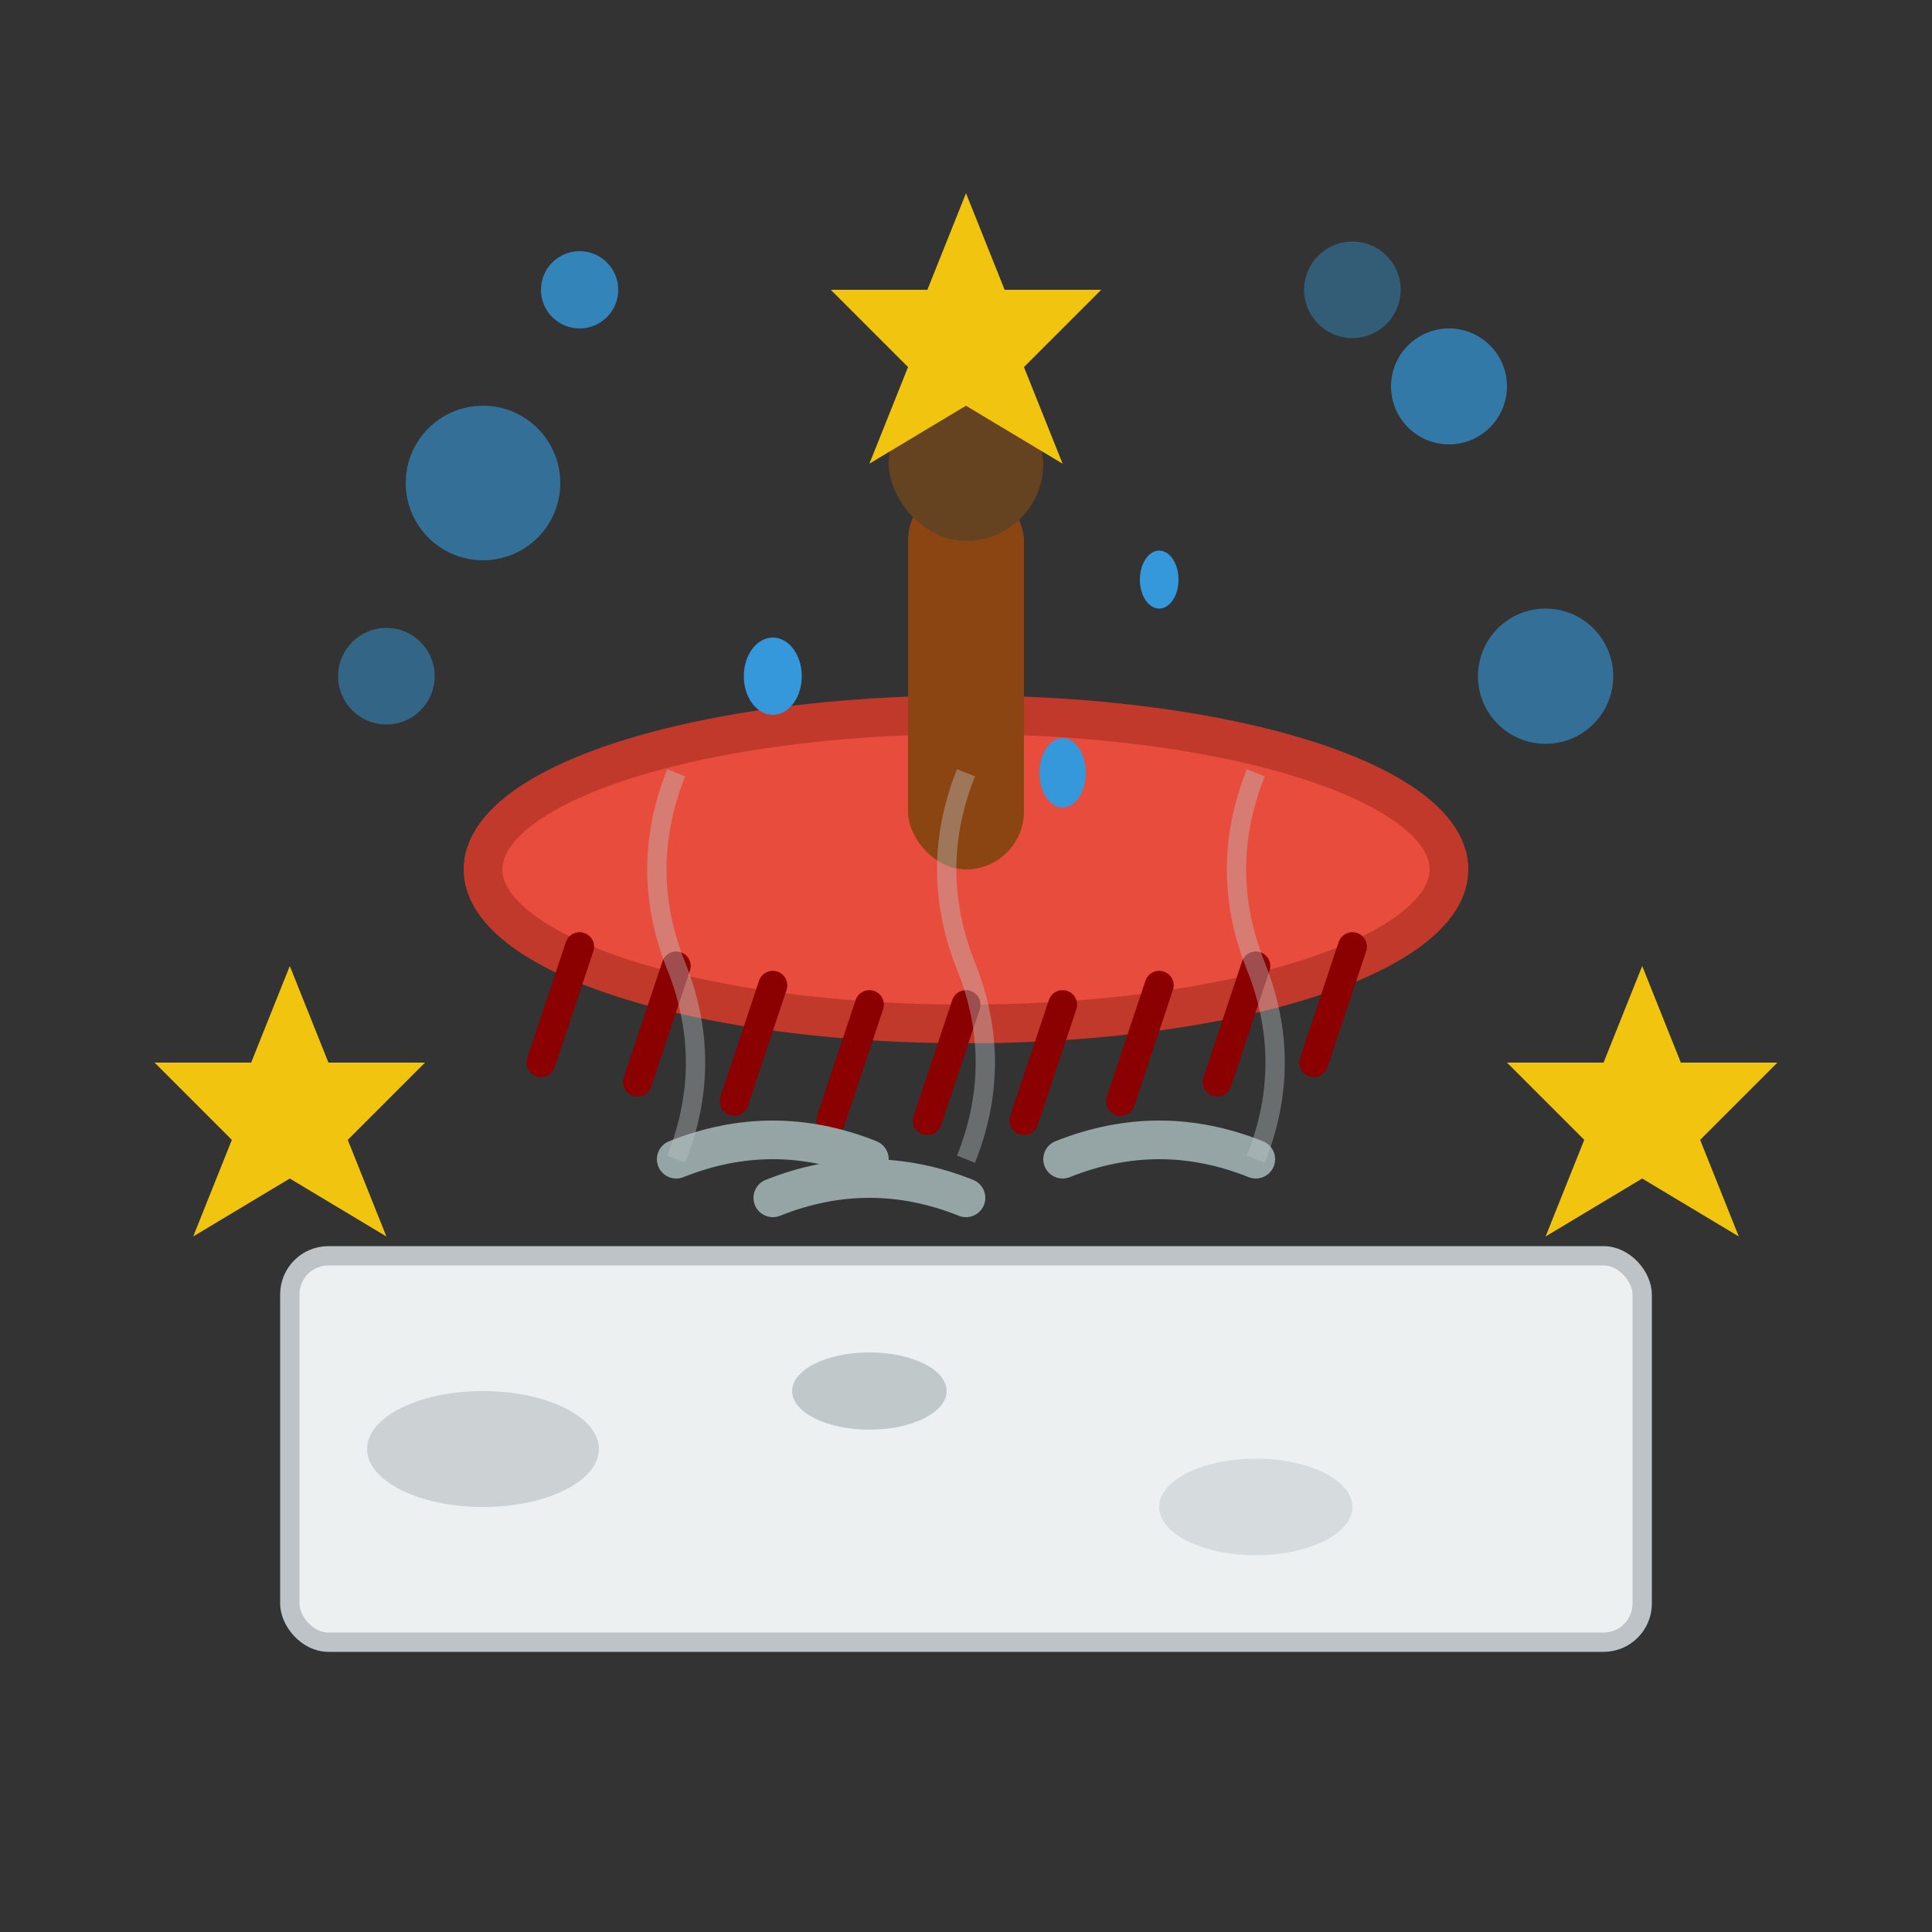 <svg width="100" height="100" viewBox="0 0 100 100" fill="none" xmlns="http://www.w3.org/2000/svg">
  <rect x="0" y="0" width="100" height="100" fill="#333333" stroke="none"/>
  <!-- Deep cleaning scrub brush -->
  <ellipse cx="50" cy="45" rx="25" ry="8" fill="#e74c3c"/>
  <ellipse cx="50" cy="45" rx="25" ry="8" fill="none" stroke="#c0392b" stroke-width="2"/>
  
  <!-- Brush bristles -->
  <g stroke="#8b0000" stroke-width="1.5" stroke-linecap="round">
    <line x1="30" y1="49" x2="28" y2="55"/>
    <line x1="35" y1="50" x2="33" y2="56"/>
    <line x1="40" y1="51" x2="38" y2="57"/>
    <line x1="45" y1="52" x2="43" y2="58"/>
    <line x1="50" y1="52" x2="48" y2="58"/>
    <line x1="55" y1="52" x2="53" y2="58"/>
    <line x1="60" y1="51" x2="58" y2="57"/>
    <line x1="65" y1="50" x2="63" y2="56"/>
    <line x1="70" y1="49" x2="68" y2="55"/>
  </g>
  
  <!-- Brush handle -->
  <rect x="47" y="25" width="6" height="20" fill="#8b4513" rx="3"/>
  <rect x="46" y="20" width="8" height="8" fill="#654321" rx="4"/>
  
  <!-- Strong cleaning bubbles -->
  <circle cx="25" cy="25" r="4" fill="rgba(52, 152, 219, 0.6)"/>
  <circle cx="75" cy="20" r="3" fill="rgba(52, 152, 219, 0.7)"/>
  <circle cx="20" cy="35" r="2.5" fill="rgba(52, 152, 219, 0.5)"/>
  <circle cx="80" cy="35" r="3.5" fill="rgba(52, 152, 219, 0.6)"/>
  <circle cx="30" cy="15" r="2" fill="rgba(52, 152, 219, 0.8)"/>
  <circle cx="70" cy="15" r="2.5" fill="rgba(52, 152, 219, 0.4)"/>
  
  <!-- Deep cleaning surface -->
  <rect x="15" y="65" width="70" height="20" fill="#ecf0f1" stroke="#bdc3c7" stroke-width="1" rx="2"/>
  
  <!-- Dirt/stains being cleaned -->
  <ellipse cx="25" cy="75" rx="6" ry="3" fill="#7f8c8d" opacity="0.3"/>
  <ellipse cx="45" cy="72" rx="4" ry="2" fill="#7f8c8d" opacity="0.4"/>
  <ellipse cx="65" cy="78" rx="5" ry="2.5" fill="#7f8c8d" opacity="0.2"/>
  
  <!-- Scrubbing motion lines -->
  <g stroke="#95a5a6" stroke-width="2" fill="none" stroke-linecap="round">
    <path d="M35 60Q40 58 45 60"/>
    <path d="M55 60Q60 58 65 60"/>
    <path d="M40 62Q45 60 50 62"/>
  </g>
  
  <!-- Steam/vapor from deep cleaning -->
  <g fill="rgba(255, 255, 255, 0.6)" stroke="rgba(189, 195, 199, 0.4)" stroke-width="1">
    <path d="M35 60Q37 55 35 50Q33 45 35 40" fill="none"/>
    <path d="M50 60Q52 55 50 50Q48 45 50 40" fill="none"/>
    <path d="M65 60Q67 55 65 50Q63 45 65 40" fill="none"/>
  </g>
  
  <!-- Sparkles showing deep clean results -->
  <g fill="#f1c40f">
    <polygon points="15,50 17,55 22,55 18,59 20,64 15,61 10,64 12,59 8,55 13,55"/>
    <polygon points="85,50 87,55 92,55 88,59 90,64 85,61 80,64 82,59 78,55 83,55"/>
    <polygon points="50,10 52,15 57,15 53,19 55,24 50,21 45,24 47,19 43,15 48,15"/>
  </g>
  
  <!-- Water droplets -->
  <ellipse cx="40" cy="35" rx="1.5" ry="2" fill="#3498db"/>
  <ellipse cx="60" cy="30" rx="1" ry="1.5" fill="#3498db"/>
  <ellipse cx="55" cy="40" rx="1.2" ry="1.8" fill="#3498db"/>
</svg>
